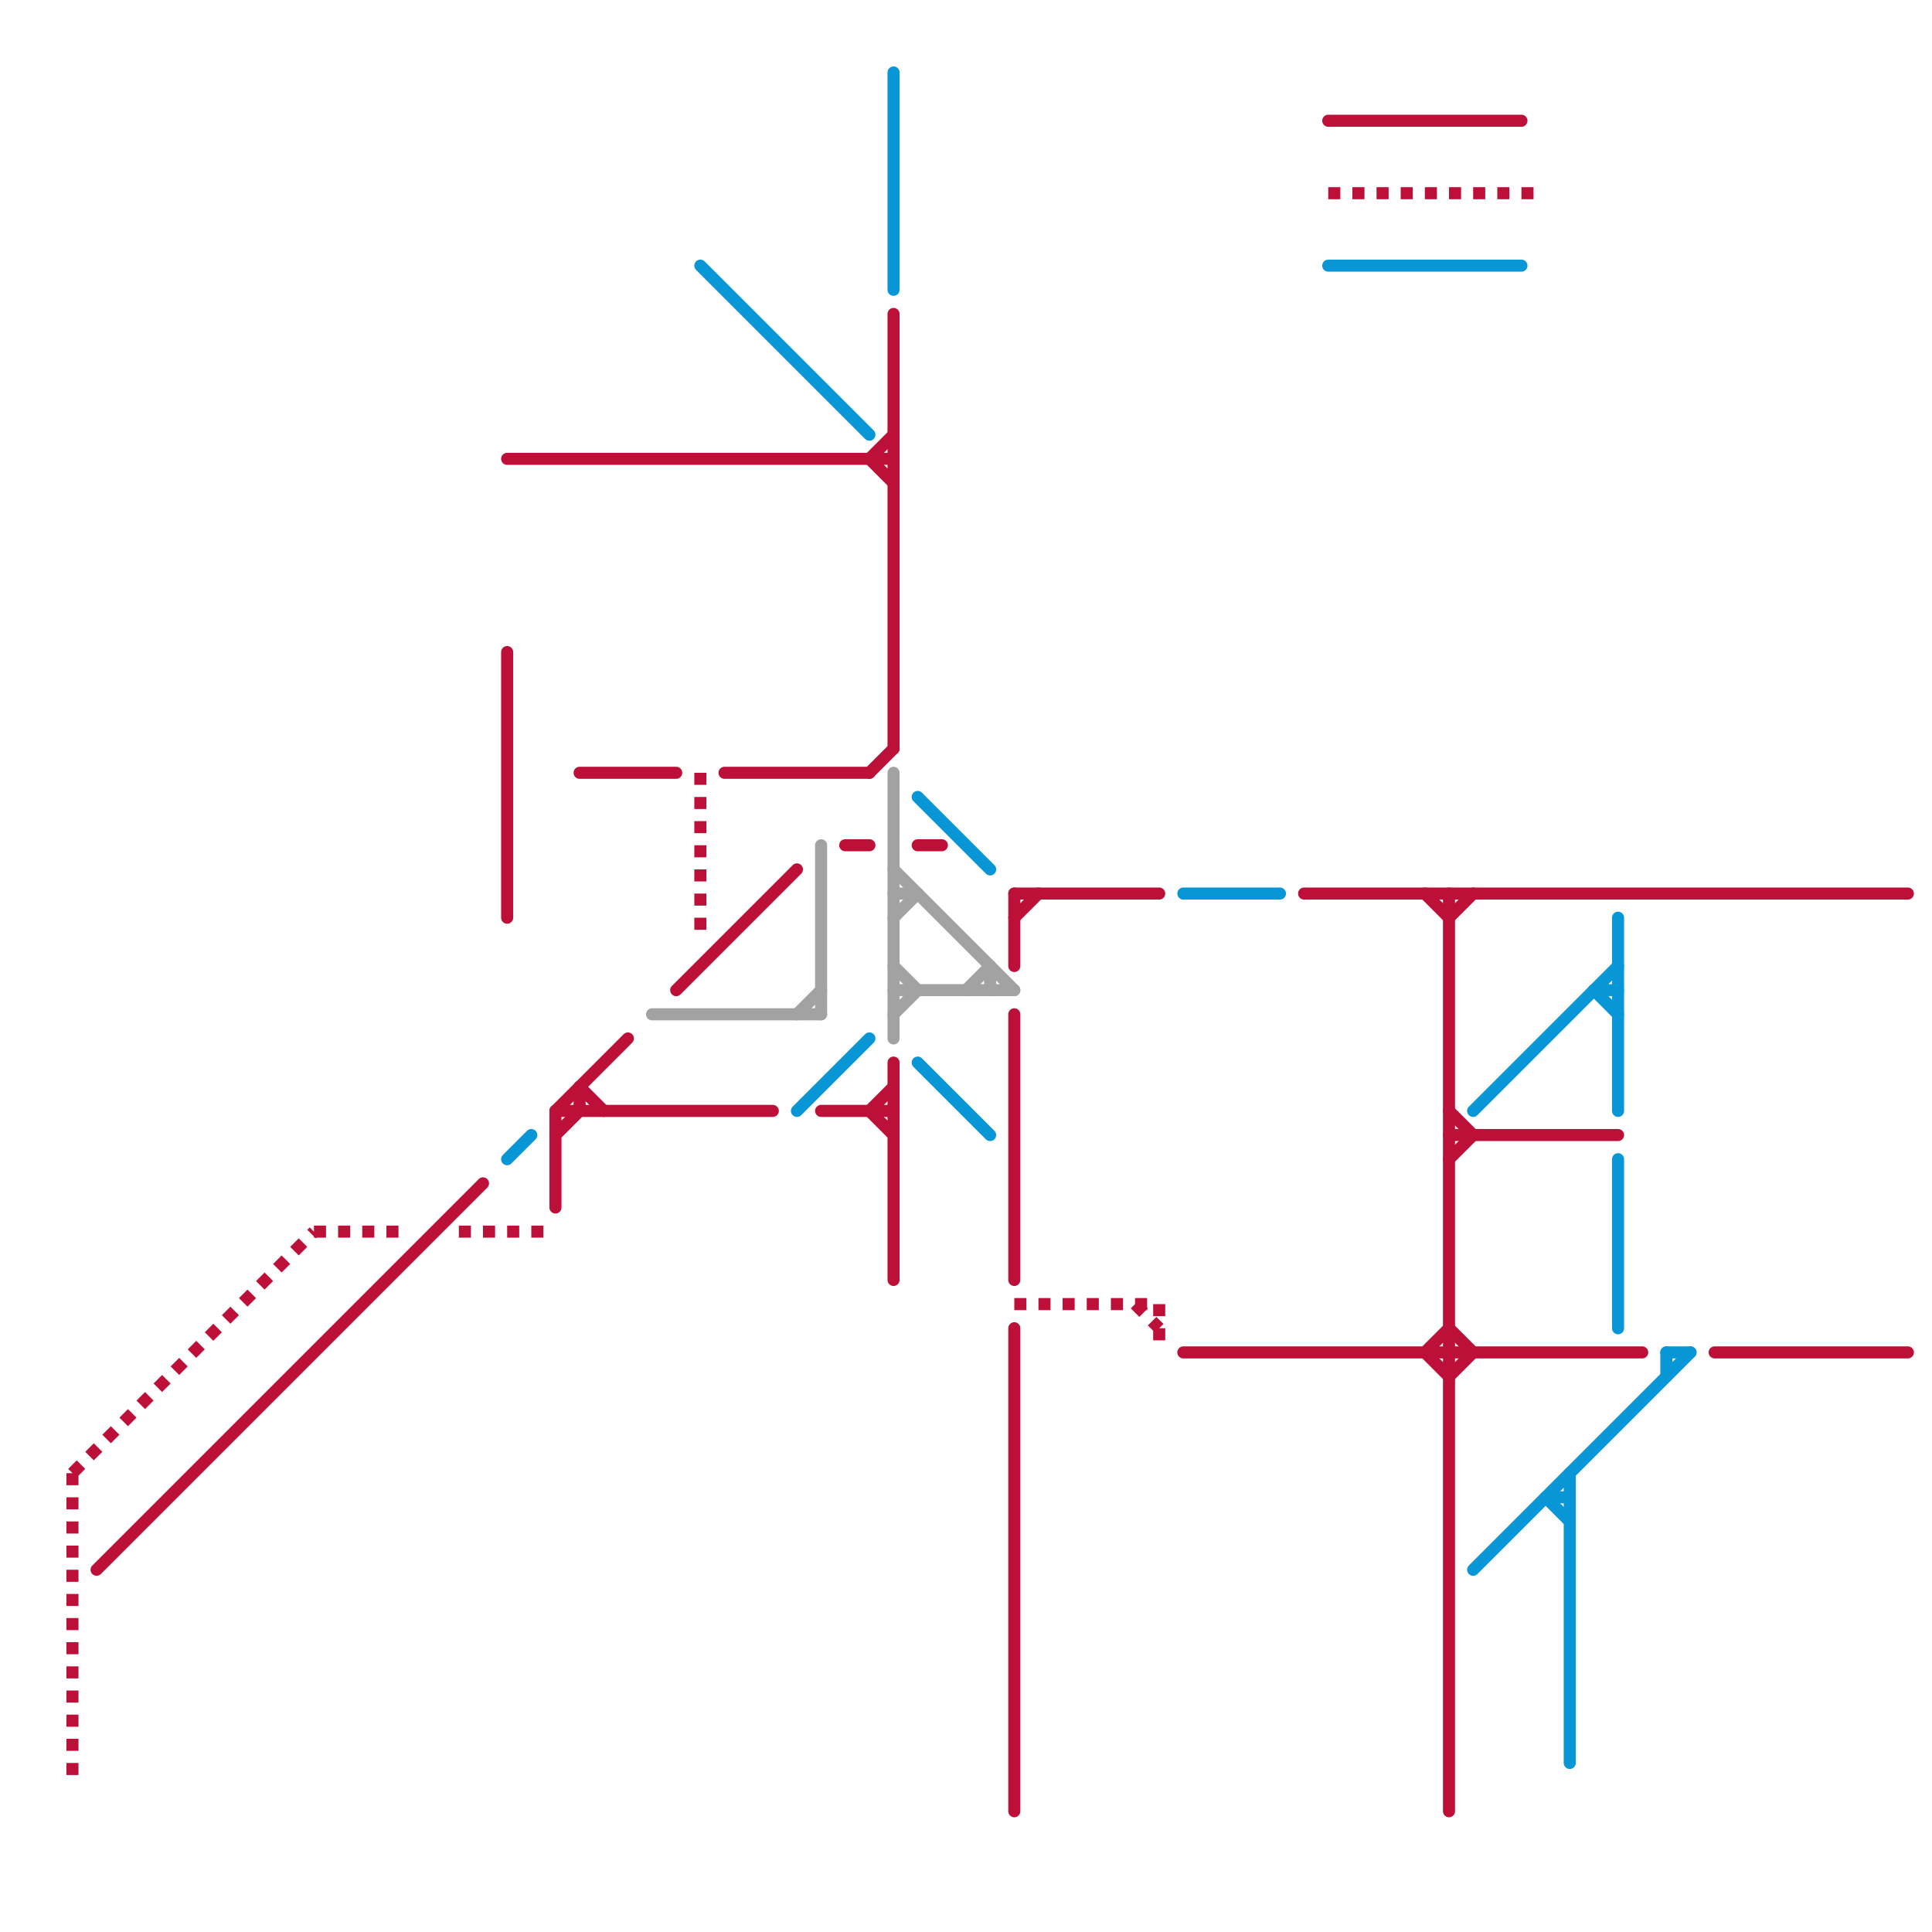 
<svg version="1.1" xmlns="http://www.w3.org/2000/svg" viewBox="0 0 80 80">
<style>text { font: 1px Helvetica; font-weight: 600; white-space: pre; dominant-baseline: central; } line { stroke-width: 1; fill: none; stroke-linecap: round; stroke-linejoin: round; } .c0 { stroke: #bd1038 } .c1 { stroke: #0896d7 } .c2 { stroke: #a2a2a2 } .w3 { stroke-width: .5; }.l2 { stroke-dasharray: .5 .5; stroke-linecap: butt; }</style><defs><g id="wm-xf"><circle r="1.2" fill="#000"/><circle r="0.9" fill="#fff"/><circle r="0.6" fill="#000"/><circle r="0.3" fill="#fff"/></g><g id="wm"><circle r="0.6" fill="#000"/><circle r="0.3" fill="#fff"/></g></defs><line class="c0 w3" x1="36" y1="19" x2="37" y2="18"/><line class="c0 w3" x1="37" y1="13" x2="37" y2="31"/><line class="c0 w3" x1="36" y1="46" x2="37" y2="45"/><line class="c0 w3" x1="60" y1="48" x2="61" y2="47"/><line class="c0 w3" x1="30" y1="32" x2="36" y2="32"/><line class="c0 w3" x1="60" y1="38" x2="61" y2="37"/><line class="c0 w3" x1="59" y1="37" x2="60" y2="38"/><line class="c0 w3" x1="4" y1="65" x2="20" y2="49"/><line class="c0 w3" x1="36" y1="32" x2="37" y2="31"/><line class="c0 w3" x1="59" y1="56" x2="60" y2="55"/><line class="c0 w3" x1="21" y1="19" x2="37" y2="19"/><line class="c0 w3" x1="23" y1="47" x2="24" y2="46"/><line class="c0 w3" x1="60" y1="47" x2="67" y2="47"/><line class="c0 w3" x1="60" y1="55" x2="61" y2="56"/><line class="c0 w3" x1="42" y1="37" x2="42" y2="40"/><line class="c0 w3" x1="60" y1="46" x2="61" y2="47"/><line class="c0 w3" x1="36" y1="46" x2="37" y2="47"/><line class="c0 w3" x1="60" y1="37" x2="60" y2="75"/><line class="c0 w3" x1="36" y1="19" x2="37" y2="20"/><line class="c0 w3" x1="23" y1="46" x2="26" y2="43"/><line class="c0 w3" x1="23" y1="46" x2="23" y2="50"/><line class="c0 w3" x1="49" y1="56" x2="68" y2="56"/><line class="c0 w3" x1="35" y1="35" x2="36" y2="35"/><line class="c0 w3" x1="54" y1="37" x2="79" y2="37"/><line class="c0 w3" x1="21" y1="27" x2="21" y2="38"/><line class="c0 w3" x1="60" y1="57" x2="61" y2="56"/><line class="c0 w3" x1="42" y1="55" x2="42" y2="75"/><line class="c0 w3" x1="24" y1="45" x2="25" y2="46"/><line class="c0 w3" x1="24" y1="32" x2="28" y2="32"/><line class="c0 w3" x1="34" y1="46" x2="37" y2="46"/><line class="c0 w3" x1="59" y1="56" x2="60" y2="57"/><line class="c0 w3" x1="42" y1="37" x2="48" y2="37"/><line class="c0 w3" x1="37" y1="44" x2="37" y2="53"/><line class="c0 w3" x1="23" y1="46" x2="32" y2="46"/><line class="c0 w3" x1="71" y1="56" x2="79" y2="56"/><line class="c0 w3" x1="55" y1="5" x2="63" y2="5"/><line class="c0 w3" x1="42" y1="42" x2="42" y2="53"/><line class="c0 w3" x1="38" y1="35" x2="39" y2="35"/><line class="c0 w3" x1="24" y1="45" x2="24" y2="46"/><line class="c0 w3" x1="28" y1="41" x2="33" y2="36"/><line class="c0 w3" x1="42" y1="38" x2="43" y2="37"/><line class="c0 w3 l2" x1="13" y1="51" x2="17" y2="51"/><line class="c0 w3 l2" x1="19" y1="51" x2="23" y2="51"/><line class="c0 w3 l2" x1="48" y1="54" x2="48" y2="56"/><line class="c0 w3 l2" x1="47" y1="54" x2="48" y2="55"/><line class="c0 w3 l2" x1="3" y1="61" x2="3" y2="74"/><line class="c0 w3 l2" x1="3" y1="61" x2="13" y2="51"/><line class="c0 w3 l2" x1="29" y1="32" x2="29" y2="39"/><line class="c0 w3 l2" x1="42" y1="54" x2="48" y2="54"/><line class="c0 w3 l2" x1="55" y1="8" x2="64" y2="8"/><line class="c1 w3" x1="66" y1="41" x2="67" y2="41"/><line class="c1 w3" x1="29" y1="11" x2="36" y2="18"/><line class="c1 w3" x1="38" y1="33" x2="41" y2="36"/><line class="c1 w3" x1="38" y1="44" x2="41" y2="47"/><line class="c1 w3" x1="37" y1="3" x2="37" y2="12"/><line class="c1 w3" x1="49" y1="37" x2="53" y2="37"/><line class="c1 w3" x1="33" y1="46" x2="36" y2="43"/><line class="c1 w3" x1="61" y1="46" x2="67" y2="40"/><line class="c1 w3" x1="67" y1="38" x2="67" y2="46"/><line class="c1 w3" x1="67" y1="48" x2="67" y2="55"/><line class="c1 w3" x1="69" y1="56" x2="70" y2="56"/><line class="c1 w3" x1="21" y1="48" x2="22" y2="47"/><line class="c1 w3" x1="61" y1="65" x2="70" y2="56"/><line class="c1 w3" x1="69" y1="56" x2="69" y2="57"/><line class="c1 w3" x1="64" y1="62" x2="65" y2="63"/><line class="c1 w3" x1="66" y1="41" x2="67" y2="42"/><line class="c1 w3" x1="55" y1="11" x2="63" y2="11"/><line class="c1 w3" x1="64" y1="62" x2="65" y2="62"/><line class="c1 w3" x1="65" y1="61" x2="65" y2="73"/><line class="c2 w3" x1="37" y1="36" x2="42" y2="41"/><line class="c2 w3" x1="37" y1="38" x2="38" y2="37"/><line class="c2 w3" x1="37" y1="32" x2="37" y2="43"/><line class="c2 w3" x1="27" y1="42" x2="34" y2="42"/><line class="c2 w3" x1="37" y1="42" x2="38" y2="41"/><line class="c2 w3" x1="40" y1="41" x2="41" y2="40"/><line class="c2 w3" x1="37" y1="40" x2="38" y2="41"/><line class="c2 w3" x1="34" y1="35" x2="34" y2="42"/><line class="c2 w3" x1="41" y1="40" x2="41" y2="41"/><line class="c2 w3" x1="37" y1="41" x2="42" y2="41"/><line class="c2 w3" x1="37" y1="37" x2="38" y2="37"/><line class="c2 w3" x1="33" y1="42" x2="34" y2="41"/>
</svg>
